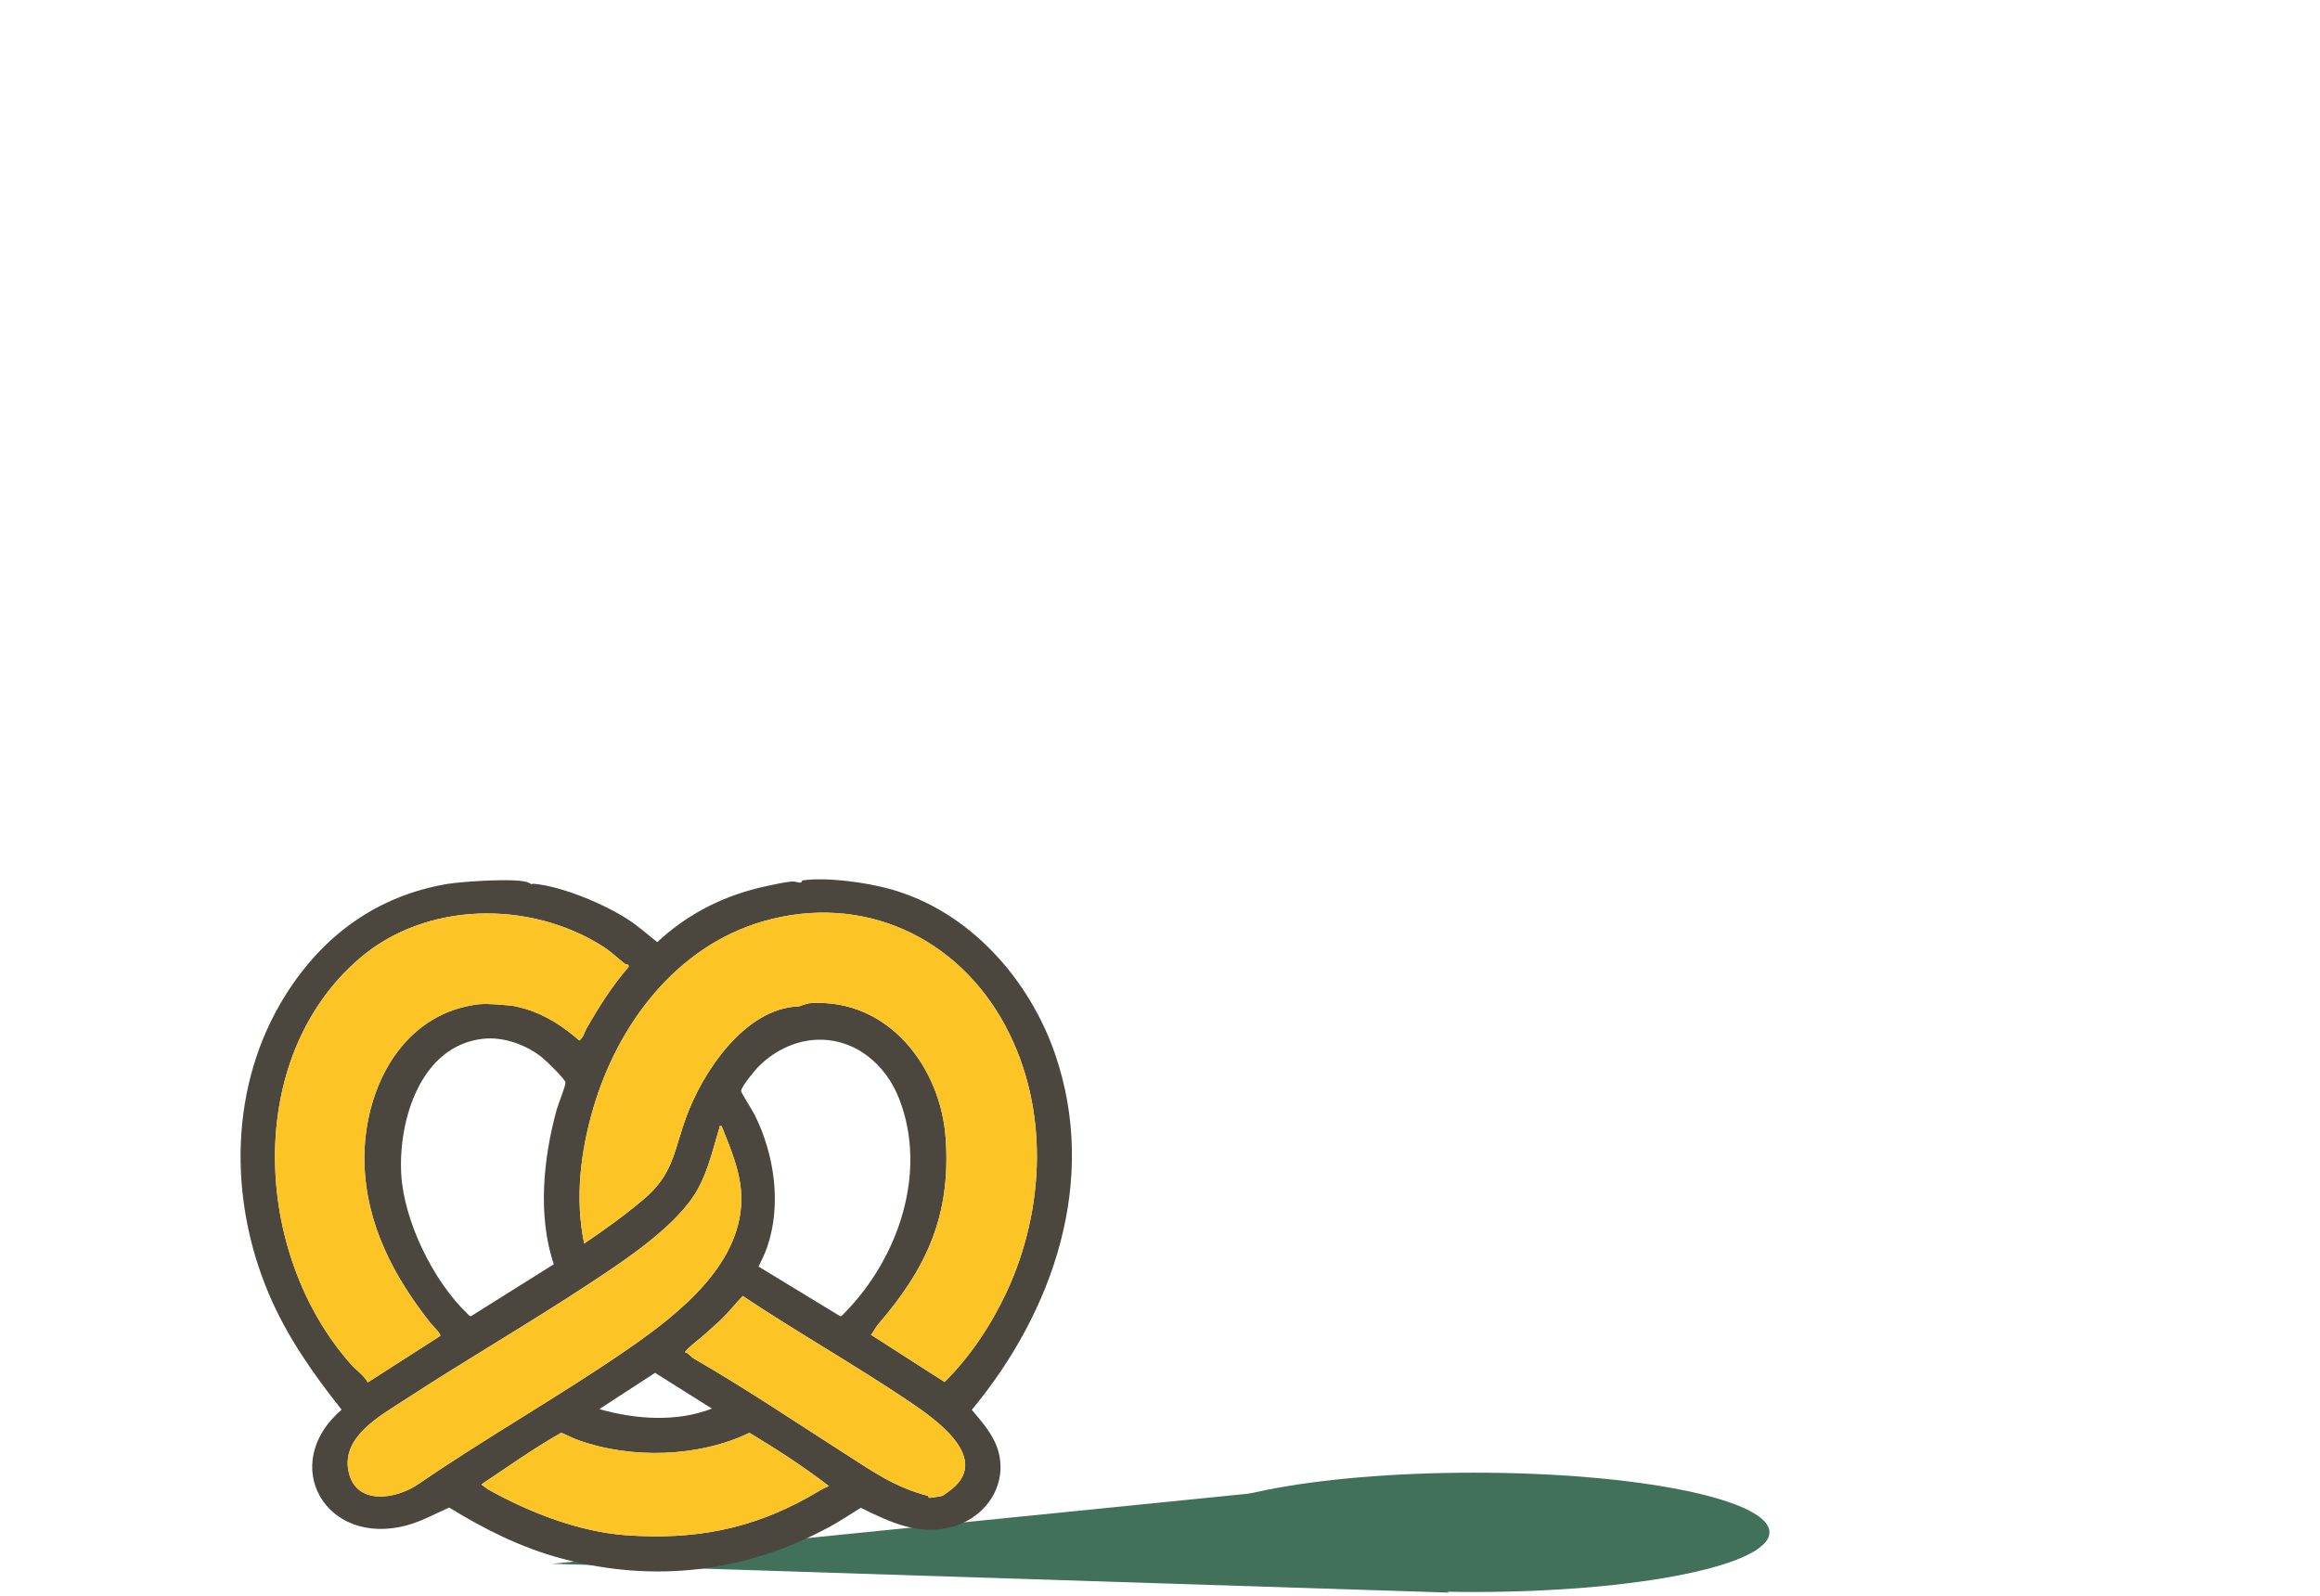 <?xml version="1.0" encoding="UTF-8"?>
<svg id="Capa_2" xmlns="http://www.w3.org/2000/svg" version="1.1" viewBox="0 0 1050 722.29">
  <!-- Generator: Adobe Illustrator 29.8.1, SVG Export Plug-In . SVG Version: 2.1.1 Build 2)  -->
  <defs>
    <style>
      .st0 {
        fill: #41715a;
      }

      .st1 {
        fill: #4b463e;
      }

      .st2 {
        fill: #fcc525;
      }
    </style>
  </defs>
  <g id="Capa_1-2">
    <ellipse class="st0" cx="667.19" cy="693.58" rx="133.64" ry="27"/>
    <polyline class="st0" points="580.88 674.47 249.75 707.82 655.83 720.87"/>
  </g>
  <g>
    <path class="st1" d="M239.28,399.58c1.95,1.09.89.3,2.77.49,12.86,1.3,31.9,9.32,42.58,16.38,4.54,3,8.57,6.64,12.84,9.98,14.09-13.11,30.68-21.38,49.62-25.39,3.42-.72,8.32-1.87,11.68-2.05,1.31-.06,2.62.69,3.75.46.39-.08.11-.89,1.04-1.01,11.21-1.46,28.62.99,39.57,4.05,35.58,9.93,62.71,40.69,74.37,74.56,19.63,57.03-.52,116.28-37.68,161.09,4.81,5.65,10.09,11.61,12.06,18.93,4.03,14.97-5.34,29.24-19.92,33.72-15.48,4.76-28.78-1.64-42.38-8.31-4.68,2.88-9.28,6-14.12,8.62-37.91,20.54-79.25,25.61-121.42,14.29-18.27-4.9-34.72-13.17-50.72-23.01-6.32,2.73-12.42,6.2-19.12,8.02-36.98,10-58.3-27.78-29.58-52.32-12.99-16.35-24.81-33.21-32.97-52.48-18.35-43.32-17.86-94.68,7.54-135.15,16.91-26.95,41.34-44.98,73.39-50.37,6.09-1.02,32.37-2.92,36.7-.49h0ZM272.52,428.16c-33.04-20.75-79.77-20.12-109.75,5.61-52.64,45.16-48.22,133.87-3.95,183.74,2.42,2.73,5.96,5.04,7.61,8.21l32.85-21.07c.19-1.16-3.5-4.61-4.43-5.78-16.73-21.2-29.22-44.9-29.91-72.49-.71-28,12.22-59.79,40.9-69.43,2.88-.97,8.07-2.17,10.82-2.39,5.31-.41,10.57.31,15.08.65.96.07,4.77,1.07,5.84,1.38,9.27,2.69,17.47,8.1,24.61,14.39,1.95-1.54,2.19-3.57,3.27-5.47,5.55-9.74,11.56-19.23,18.93-27.74.46-1.72-.69-.83-1.64-1.58-3.33-2.63-6.64-5.79-10.24-8.04h.02ZM455.12,464.53c-21.7-40.6-64.97-60.51-109.91-47.45-39.31,11.42-65.59,46.73-76.66,84.37-5.8,19.72-8.41,41.11-4.16,61.41,9.22-6.19,18.2-12.69,26.69-19.82,13.62-11.44,13.74-21.39,19.34-37,7.32-20.38,26.57-49.77,51.16-50.51.29,0,3.18-1.35,5.4-1.48,35.24-2.09,58.78,29.07,61.02,61.17,2.43,34.81-8.57,58.79-30.68,84.36-.92,1.07-2.11,3.38-3.12,4.58l33.29,21.37c11.53-11.32,21.19-25.97,28.01-40.56,17.53-37.54,19.37-83.47-.39-120.42v-.02h0ZM218.72,470.17c-28.48,3.1-38.42,37.06-37.14,61.05,1.14,21.32,14.4,48.51,29.88,63.34.49.47.94,1.17,1.72,1.19l37.44-23.49c-7.32-22.07-4.76-47.67,1.27-69.82.69-2.5,4.08-10.86,4.05-12.44-.02-1.42-8.78-9.91-10.45-11.24-7.15-5.78-17.45-9.6-26.8-8.58h.01ZM369.11,470.66c-9.91.53-19.35,5.44-26.11,12.42-1.55,1.6-7.77,9.1-7.59,10.86.06.62,5.36,9.08,6.22,10.82,8.9,18.01,12.19,40.58,5.55,59.81-1.02,2.95-2.5,5.9-3.86,8.71l36.93,22.48c.79,0,1.44-.93,1.96-1.45,24.32-24.7,37.75-63.58,24.74-96.97-6.09-15.66-20.11-27.62-37.83-26.68h-.01ZM326.59,509.69c-1.29-.14-.77.02-.98.71-2.85,9.35-4.98,19-9.7,27.66-8.99,16.49-32.98,32.28-48.81,42.72-27.64,18.23-56.48,34.88-84.06,52.9-10.91,7.13-28.58,16.6-25.3,32.31,3.28,15.74,21.71,12.66,31.85,5.59,30.87-21.19,63.75-39.66,94.54-60.92,23.34-16.11,53.18-39.5,51.3-70.77-.64-10.63-4.98-20.46-8.84-30.21h0,0ZM429.15,675.23c20.65-14.41-5.54-32.7-17.54-40.8-24.67-16.63-50.72-31.32-75.45-47.82-3.56,3.66-6.48,7.58-10.28,11.1-2.07,1.92-4.29,3.9-6.38,5.79-3.15,2.85-6.74,5.23-9.55,8.47,1.84.59,2.57,2.1,4.27,3.08,23.4,13.51,45.78,28.61,68.75,43.3,12.56,8.04,22.16,14.85,36.84,18.68.4.11.33.86.69.94.41.1,5.23-.67,5.84-.87.63-.21,2.29-1.49,2.8-1.85h0ZM271.25,637.81c16.22,4.61,35.02,6.02,50.93-.24l-25.7-16.18-25.22,16.41ZM375.09,672.63c-11.39-8.81-23.56-16.65-35.91-24.09-23.02,11.1-53.49,11.93-77.49,3.32-2.67-.96-5.09-2.32-7.72-3.33-12.51,7.09-24.21,15.42-36.12,23.4l3.1,2.25c19.27,10.78,41.73,19.23,62.28,20.71,30.7,2.21,56.48-2.57,82.92-17.38,2.94-1.65,5.8-3.57,8.93-4.86v-.02h0Z"/>
    <path class="st2" d="M455.12,464.53c19.75,36.95,17.92,82.88.39,120.42-6.82,14.6-16.48,29.24-28.01,40.56l-33.29-21.37c1.01-1.2,2.19-3.51,3.12-4.58,22.11-25.57,33.12-49.55,30.68-84.37-2.25-32.1-25.79-63.27-61.02-61.17-2.22.12-5.11,1.47-5.4,1.48-24.61.74-43.84,30.13-51.16,50.51-5.61,15.6-5.73,25.55-19.34,37-8.49,7.14-17.47,13.63-26.69,19.82-4.25-20.29-1.64-41.69,4.16-61.41,11.06-37.65,37.35-72.95,76.66-84.37,44.94-13.06,88.21,6.86,109.91,47.45v.02h0Z"/>
    <path class="st2" d="M272.52,428.16c3.59,2.25,6.91,5.41,10.24,8.04.96.75,2.09-.14,1.64,1.58-7.37,8.51-13.39,17.99-18.93,27.74-1.08,1.89-1.31,3.93-3.27,5.47-7.13-6.29-15.35-11.69-24.61-14.39-1.08-.31-4.89-1.3-5.84-1.38-4.5-.34-9.78-1.06-15.08-.65-2.75.22-7.94,1.42-10.82,2.39-28.67,9.63-41.61,41.43-40.9,69.43.69,27.6,13.18,51.3,29.91,72.49.92,1.17,4.61,4.62,4.43,5.78l-32.85,21.07c-1.65-3.18-5.18-5.48-7.61-8.21-44.28-49.87-48.7-138.58,3.93-183.74,29.99-25.73,76.71-26.37,109.75-5.61h0Z"/>
    <path class="st2" d="M326.59,509.69c3.86,9.73,8.2,19.57,8.84,30.21,1.88,31.27-27.96,54.66-51.3,70.77-30.8,21.25-63.68,39.73-94.54,60.92-10.15,7.07-28.57,10.15-31.85-5.59-3.28-15.71,14.39-25.18,25.3-32.31,27.57-18.02,56.42-34.66,84.06-52.9,15.83-10.45,39.83-26.23,48.81-42.72,4.73-8.67,6.86-18.31,9.7-27.66.21-.69-.31-.85.98-.71h0,0Z"/>
    <path class="st2" d="M375.09,672.63c-3.13,1.29-5.98,3.2-8.93,4.86-26.43,14.81-52.23,19.59-82.92,17.38-20.56-1.48-43.01-9.93-62.28-20.71l-3.1-2.25c11.91-7.99,23.61-16.31,36.12-23.4,2.63,1.01,5.05,2.37,7.72,3.33,24.01,8.61,54.48,7.78,77.49-3.32,12.35,7.44,24.52,15.28,35.91,24.09v.02h0Z"/>
    <path class="st2" d="M429.15,675.23c-.52.36-2.17,1.64-2.8,1.85-.61.2-5.44.96-5.84.87-.35-.08-.27-.83-.69-.94-14.68-3.83-24.27-10.65-36.84-18.68-22.96-14.69-45.35-29.78-68.75-43.3-1.69-.97-2.43-2.49-4.27-3.08,2.8-3.23,6.4-5.61,9.55-8.47,2.09-1.89,4.31-3.87,6.38-5.79,3.79-3.52,6.72-7.43,10.28-11.1,24.73,16.5,50.78,31.2,75.45,47.82,12.01,8.1,38.2,26.4,17.54,40.8h0Z"/>
  </g>
</svg>